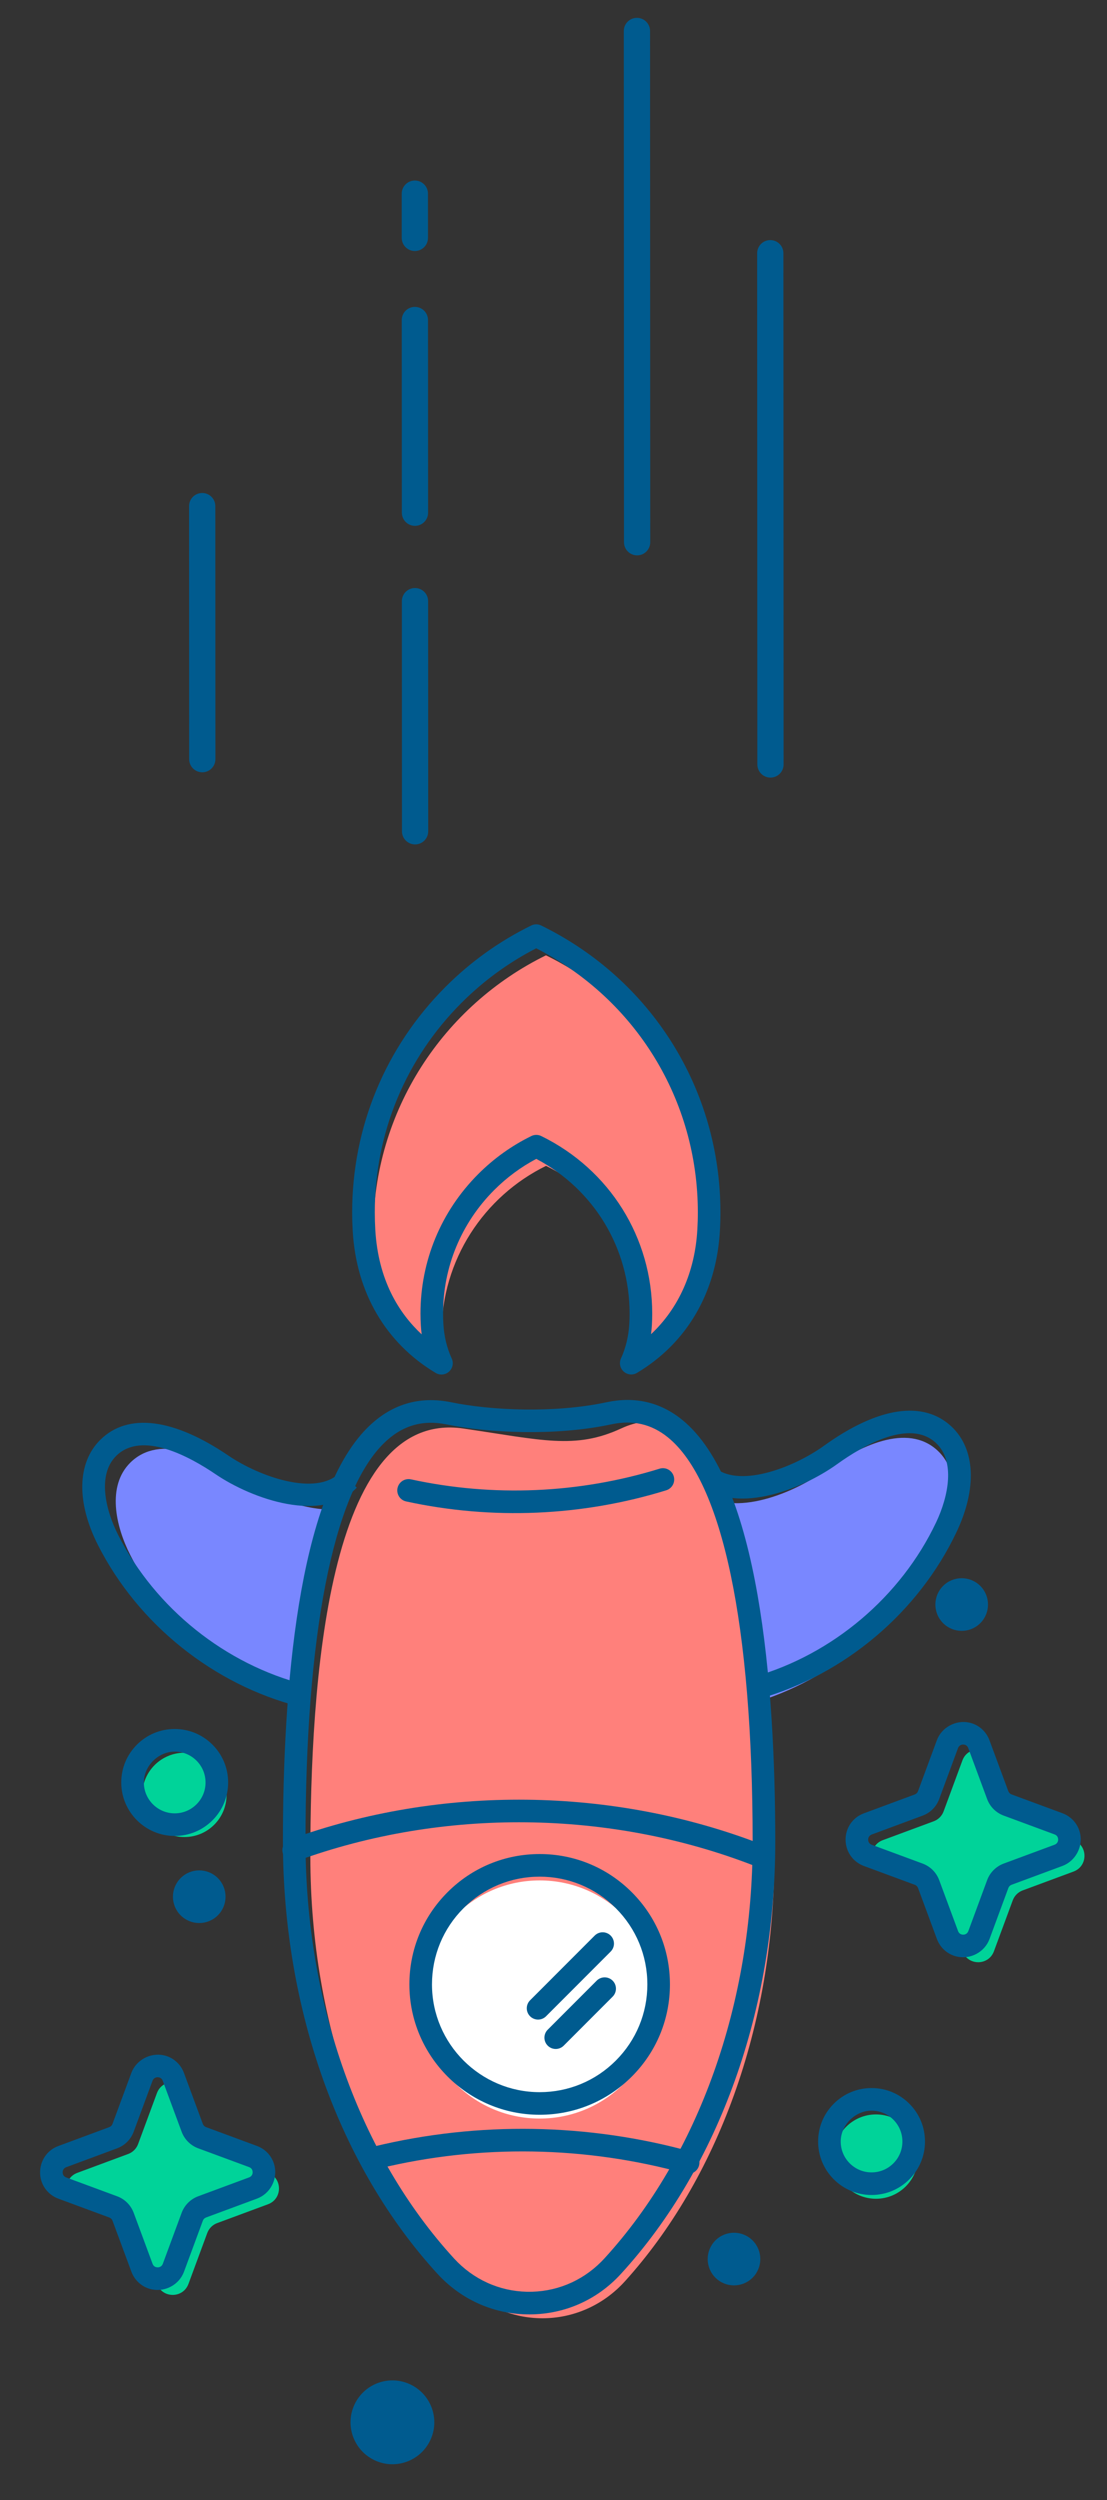 <svg xmlns="http://www.w3.org/2000/svg" xmlns:xlink="http://www.w3.org/1999/xlink" id="Layer_1" x="0px" y="0px" width="126.5px" height="285.5px" viewBox="0 0 126.5 285.5" xml:space="preserve"><rect x="0" y="0" width="126.5" height="285.5" fill="#333333" stroke="none"/><path fill="#7987FF" d="M85.78,194.559c9.382-2.669,17.487-9.528,21.669-18.341c1.617-3.409,2.46-7.978-0.295-10.556  c-3.482-3.261-9.064-0.481-12.937,2.305c-3.871,2.788-11.06,5.506-14.409,2.107"></path><path fill="#7987FF" d="M14.892,177.584c4.101,8.06,11.527,14.344,20.12,17.137c0.182-4.014-0.02-8.111,0.747-12.046  c0.668-3.439,2.341-6.526,3.161-9.925c0.04-0.164,0.124-0.307,0.176-0.467c-3.581,0.547-8.294-1.334-11.206-3.311  c-3.947-2.68-9.604-5.305-12.996-1.95C12.214,169.679,13.181,174.221,14.892,177.584"></path><path fill="#005B8F" d="M79.58,169.162l1.839-1.813c2.722,2.762,9.208,0.291,12.735-2.249c6.17-4.44,11.346-5.222,14.573-2.199  c2.729,2.556,2.946,7.061,0.578,12.052c-4.341,9.146-12.744,16.258-22.482,19.027l-0.706-2.483  c9.033-2.569,16.829-9.168,20.856-17.651c1.437-3.029,2.188-7.001-0.012-9.06c-3.006-2.815-8.369,0.302-11.3,2.41  C91.588,170.131,83.618,173.26,79.58,169.162z"></path><path fill="#005B8F" d="M11.437,164.443c0.009-0.009,0.018-0.017,0.027-0.026c3.144-3.11,8.338-2.472,14.627,1.797  c3.556,2.417,10.009,4.688,12.708,1.986c0.028-0.028,0.057-0.058,0.085-0.088l1.887,1.762c-3.885,4.181-11.978,1.299-16.132-1.524  c-2.985-2.026-8.433-4.994-11.36-2.097c-0.005,0.005-0.011,0.011-0.016,0.016c-2.123,2.124-1.261,6.061,0.256,9.042  c4.258,8.369,12.233,14.751,21.333,17.07l-0.638,2.502c-9.808-2.501-18.405-9.38-22.997-18.401  C8.721,171.574,8.804,167.078,11.437,164.443z"></path><path fill="#00D399" d="M109.987,222.823l-2.155-5.813c-0.193-0.524-0.606-0.938-1.133-1.133l-5.813-2.148  c-1.67-0.617-1.671-2.979-0.002-3.596l5.813-2.153c0.524-0.193,0.938-0.607,1.132-1.133l2.148-5.813  c0.617-1.67,2.978-1.67,3.597-0.001l2.152,5.812c0.195,0.525,0.608,0.938,1.133,1.132l5.815,2.15  c1.669,0.617,1.669,2.977-0.001,3.595l-5.811,2.153c-0.525,0.194-0.938,0.608-1.132,1.133l-2.15,5.813  C112.965,224.49,110.604,224.493,109.987,222.823"></path><path fill="#005B8F" d="M97.556,207.812c0.326-0.327,0.72-0.577,1.167-0.743l5.811-2.153c0.174-0.065,0.308-0.199,0.37-0.37  l2.149-5.813c0.547-1.484,2.177-2.355,3.708-2.021c1.063,0.232,1.927,0.986,2.309,2.018l2.153,5.813  c0.063,0.171,0.198,0.305,0.369,0.368l5.815,2.149c1.031,0.381,1.786,1.244,2.02,2.309c0.334,1.528-0.531,3.157-2.017,3.709  l-5.813,2.152c-0.172,0.063-0.307,0.197-0.37,0.37l-2.148,5.814c-0.557,1.504-2.162,2.357-3.707,2.021  c-1.063-0.232-1.928-0.986-2.311-2.018l-2.153-5.814c-0.063-0.171-0.198-0.306-0.369-0.368l-5.815-2.149  c-1.03-0.382-1.785-1.244-2.019-2.308C96.466,209.691,96.784,208.583,97.556,207.812z M106.585,206.596  c-0.329,0.329-0.718,0.578-1.156,0.74l-5.81,2.153c-0.321,0.119-0.461,0.423-0.393,0.735c0.046,0.212,0.179,0.359,0.392,0.438  l5.815,2.149c0.879,0.325,1.568,1.015,1.894,1.894l2.154,5.813c0.08,0.213,0.228,0.346,0.439,0.393  c0.313,0.067,0.617-0.074,0.736-0.395l2.147-5.813c0.322-0.875,1.021-1.573,1.896-1.896l5.811-2.152  c0.313-0.117,0.461-0.421,0.393-0.735c-0.047-0.213-0.18-0.36-0.393-0.439l-5.815-2.15c-0.879-0.324-1.569-1.014-1.895-1.893  l-2.153-5.813c-0.08-0.214-0.228-0.346-0.439-0.392c-0.313-0.069-0.617,0.078-0.734,0.393l-2.149,5.813  C107.164,205.876,106.915,206.266,106.585,206.596z"></path><path fill="#00D399" d="M17.939,260.814l-2.153-5.812c-0.195-0.525-0.608-0.938-1.133-1.132l-5.814-2.15  c-1.668-0.616-1.669-2.978,0-3.595l5.811-2.154c0.524-0.193,0.938-0.607,1.132-1.133l2.15-5.813c0.617-1.67,2.978-1.67,3.595-0.003  l2.154,5.813c0.195,0.523,0.608,0.937,1.133,1.133l5.814,2.147c1.669,0.618,1.669,2.978,0.001,3.597l-5.812,2.152  c-0.525,0.194-0.939,0.608-1.132,1.133l-2.148,5.813C20.917,262.481,18.558,262.483,17.939,260.814"></path><path fill="#005B8F" d="M5.508,245.802c0.327-0.327,0.719-0.577,1.167-0.743l5.811-2.153c0.172-0.064,0.306-0.197,0.37-0.369  l2.15-5.813c0.548-1.485,2.176-2.354,3.708-2.021c1.063,0.233,1.926,0.987,2.309,2.019l2.153,5.813  c0.064,0.172,0.199,0.307,0.37,0.37l5.813,2.148c1.032,0.381,1.787,1.244,2.021,2.309c0.339,1.546-0.516,3.152-2.019,3.709  l-5.812,2.152c-0.174,0.064-0.308,0.199-0.369,0.368l-2.15,5.816c-0.553,1.5-2.161,2.358-3.708,2.021  c-1.064-0.232-1.927-0.987-2.31-2.019l-2.153-5.813c-0.063-0.171-0.198-0.306-0.37-0.369l-5.815-2.15  c-1.03-0.38-1.785-1.242-2.019-2.306C4.422,247.699,4.748,246.563,5.508,245.802z M14.538,244.586  c-0.33,0.33-0.719,0.579-1.157,0.741l-5.81,2.153c-0.32,0.119-0.461,0.423-0.393,0.735c0.046,0.212,0.178,0.359,0.391,0.438  l5.815,2.149c0.879,0.325,1.57,1.016,1.896,1.895l2.153,5.813c0.079,0.214,0.228,0.346,0.44,0.393  c0.313,0.067,0.618-0.076,0.734-0.393l2.149-5.815c0.32-0.871,1.019-1.572,1.896-1.896l5.811-2.152  c0.321-0.12,0.461-0.424,0.393-0.735c-0.046-0.212-0.178-0.36-0.393-0.44l-5.813-2.147c-0.879-0.325-1.57-1.016-1.896-1.895  l-2.154-5.813c-0.08-0.214-0.227-0.346-0.439-0.392c-0.313-0.069-0.62,0.078-0.734,0.393l-2.15,5.813  C15.116,243.867,14.867,244.257,14.538,244.586z"></path><path fill="#FF807B" d="M52.567,260.51c5.099,5.632,13.757,5.63,18.852-0.007c10.433-11.537,17.075-28.97,17.067-48.476  c-0.008-19.757-3.246-55.49-17.505-48.905c-5.266,2.432-9.069,1.314-18.047,0.006c-15.543-2.263-17.477,29.162-17.469,48.918  C35.473,231.552,42.127,248.979,52.567,260.51"></path><path fill="#005B8F" d="M41.962,163.062C41.962,163.062,41.962,163.062,41.962,163.062c2.696-2.697,5.928-3.684,9.606-2.929  c4.5,0.922,11.73,1.279,17.74-0.004c3.236-0.691,6.144-0.018,8.639,2c8.787,7.107,10.639,30.115,10.646,48.164  c0.006,19.122-6.415,37.108-17.618,49.349c-2.814,3.094-6.687,4.733-10.805,4.645c-3.904-0.084-7.521-1.73-10.184-4.636  c-11.212-12.233-17.648-30.215-17.656-49.337C32.325,193.16,33.991,171.038,41.962,163.062z M68.701,258.283  c0.125-0.125,0.247-0.253,0.368-0.385c10.771-11.77,16.947-29.121,16.939-47.604c-0.008-24.72-3.447-41.111-9.686-46.157  c-1.887-1.525-4.005-2.011-6.477-1.483c-6.374,1.361-14.034,0.985-18.798,0.009c-2.813-0.577-5.188,0.15-7.26,2.224  c-5.732,5.734-8.885,21.868-8.876,45.427c0.007,18.483,6.195,35.83,16.977,47.593c2.183,2.381,5.143,3.73,8.335,3.8  C63.417,261.773,66.428,260.559,68.701,258.283z"></path><path fill="#FFFFFF" d="M48.073,228.334c0.003,7.511,6.093,13.596,13.602,13.592c7.51-0.002,13.595-6.092,13.591-13.601  c-0.002-7.509-6.092-13.595-13.602-13.592C54.156,214.736,48.071,220.826,48.073,228.334"></path><path fill="#005B8F" d="M51.138,216.084c2.811-2.813,6.549-4.362,10.526-4.363c3.977-0.002,7.716,1.546,10.528,4.356  s4.363,6.549,4.364,10.526c0.001,3.976-1.546,7.714-4.356,10.527c-2.812,2.813-6.549,4.362-10.525,4.365  c-8.208,0.002-14.89-6.674-14.893-14.883C46.78,222.637,48.328,218.897,51.138,216.084z M70.373,235.306  c2.324-2.325,3.603-5.416,3.602-8.701c-0.001-3.288-1.282-6.378-3.606-8.701c-2.325-2.323-5.416-3.602-8.704-3.601  c-3.287,0.001-6.376,1.281-8.7,3.606c-2.324,2.325-3.602,5.416-3.601,8.703c0.004,6.784,5.526,12.303,12.311,12.301  C64.961,238.911,68.05,237.631,70.373,235.306z"></path><path fill="#FF807B" d="M48.306,155.441c0.655-0.152,1.358-0.24,2.117-0.239c0.1-0.001,0.196,0.012,0.295,0.014  c-0.106-0.548-0.189-1.111-0.225-1.709c-0.024-0.415-0.037-0.833-0.036-1.251c-0.003-8.405,4.872-15.652,11.94-19.12  c7.071,3.463,11.953,10.705,11.957,19.11c0,0.42-0.013,0.838-0.036,1.252c-0.019,0.339-0.059,0.663-0.103,0.985  c0.419-0.355,0.876-0.694,1.403-0.998c1.821-1.049,3.978-4.32,5.364-7.26c-0.249-3.094-0.058-6.202,0.957-9.179  c-1.273-12.32-8.898-22.735-19.552-27.954c-11.681,5.732-19.742,17.711-19.736,31.602c0,0.694,0.021,1.385,0.06,2.068  C43.032,148.241,45.177,152.457,48.306,155.441"></path><path fill="#005B8F" d="M50.908,112.698C50.909,112.698,50.908,112.699,50.908,112.698c2.868-2.87,6.164-5.229,9.798-7.012  c0.359-0.175,0.778-0.176,1.137,0c12.63,6.186,20.479,18.733,20.483,32.746c0.001,0.72-0.021,1.435-0.062,2.144  c-0.303,5.257-2.261,9.834-5.659,13.235c-1.125,1.125-2.405,2.122-3.808,2.961c-0.485,0.291-1.103,0.231-1.524-0.146  c-0.421-0.378-0.548-0.985-0.313-1.499c0.551-1.203,0.871-2.533,0.953-3.952c0.023-0.39,0.034-0.783,0.034-1.178  c-0.004-7.468-4.073-14.177-10.665-17.661c-1.769,0.939-3.383,2.134-4.805,3.557c-3.771,3.774-5.848,8.787-5.847,14.112  c0.001,0.394,0.013,0.786,0.036,1.178c0.083,1.42,0.404,2.749,0.955,3.951c0.236,0.514,0.119,1.105-0.312,1.5  c-0.421,0.377-1.039,0.437-1.524,0.146c-5.701-3.406-9.067-9.156-9.478-16.189c-0.041-0.709-0.063-1.422-0.064-2.142  C40.242,128.728,44.029,119.583,50.908,112.698z M61.276,108.29c-3.154,1.621-6.025,3.715-8.541,6.233  c-6.392,6.396-9.911,14.893-9.907,23.923c0,0.67,0.021,1.334,0.059,1.995c0.335,5.748,2.692,9.509,5.301,11.937  c-0.045-0.344-0.078-0.69-0.098-1.043c-0.026-0.438-0.038-0.878-0.04-1.324c-0.001-6.02,2.344-11.68,6.603-15.942  c1.774-1.775,3.813-3.235,6.062-4.339c0.358-0.176,0.778-0.176,1.137-0.001c7.816,3.829,12.674,11.595,12.679,20.269  c0,0.445-0.013,0.89-0.039,1.327c-0.02,0.349-0.052,0.693-0.096,1.033c3.174-2.981,5.015-7.118,5.291-11.931  c0.039-0.659,0.059-1.322,0.058-1.992C79.739,125.625,72.68,114.133,61.276,108.29z"></path><path fill="#00D399" d="M95.285,246.273c-0.001-2.66,2.154-4.817,4.813-4.817c2.66-0.001,4.816,2.154,4.817,4.814  c0.002,2.659-2.153,4.815-4.813,4.816C97.442,251.089,95.285,248.934,95.285,246.273"></path><path fill="#005B8F" d="M95.275,240.233c1.153-1.154,2.687-1.79,4.318-1.79c1.631-0.001,3.165,0.633,4.318,1.786  c1.154,1.153,1.79,2.688,1.79,4.318c0.001,1.631-0.634,3.164-1.787,4.318c-1.152,1.154-2.686,1.789-4.317,1.79  c-1.631,0-3.164-0.635-4.317-1.787c-1.154-1.153-1.79-2.687-1.791-4.317C93.488,242.92,94.123,241.387,95.275,240.233z   M102.089,247.041c0.666-0.666,1.032-1.551,1.031-2.492c0-0.942-0.367-1.827-1.032-2.492c-0.666-0.666-1.551-1.032-2.494-1.031  c-1.881-0.001-3.523,1.643-3.522,3.524c0,0.942,0.367,1.828,1.033,2.493s1.552,1.031,2.493,1.03  C100.539,248.074,101.424,247.707,102.089,247.041z"></path><path fill="#00D399" d="M16.261,204.967c-0.002-2.659,2.154-4.816,4.813-4.816c2.66-0.001,4.818,2.155,4.817,4.814  c0.001,2.659-2.154,4.816-4.813,4.816C18.419,209.784,16.261,207.628,16.261,204.967"></path><path fill="#005B8F" d="M15.644,199.232c1.153-1.154,2.687-1.79,4.317-1.791c1.631,0,3.165,0.635,4.319,1.788  c1.153,1.152,1.79,2.686,1.791,4.317c0,1.631-0.634,3.165-1.787,4.318c-1.153,1.154-2.687,1.79-4.318,1.791  c-3.367,0-6.107-2.738-6.109-6.104C13.855,201.92,14.491,200.386,15.644,199.232z M22.457,206.04  c0.666-0.665,1.032-1.551,1.031-2.492c0-0.941-0.367-1.827-1.033-2.493c-0.666-0.665-1.552-1.031-2.493-1.03  c-1.884,0.001-3.524,1.642-3.523,3.525c0,1.943,1.583,3.524,3.526,3.524C20.906,207.073,21.791,206.706,22.457,206.04z"></path><path fill="#005B8F" d="M32.646,210.357c0.129-0.129,0.289-0.233,0.473-0.3c17.228-6.26,36.91-6.044,53.998,0.591  c0.664,0.259,0.994,1.007,0.736,1.671c-0.262,0.667-1.007,0.994-1.672,0.736c-16.513-6.412-35.532-6.62-52.182-0.571  c-0.669,0.243-1.411-0.103-1.654-0.772C32.168,211.226,32.302,210.701,32.646,210.357z"></path><path fill="#005B8F" d="M42.192,245.443c0.163-0.163,0.37-0.284,0.61-0.341c11.886-2.864,24.396-2.654,36.178,0.606  c0.687,0.189,1.091,0.901,0.899,1.589c-0.189,0.687-0.9,1.089-1.588,0.899c-11.36-3.144-23.423-3.347-34.884-0.585  c-0.693,0.167-1.391-0.26-1.558-0.953C41.74,246.206,41.885,245.751,42.192,245.443z"></path><path fill="#005B8F" d="M20.643,218.72c1.175,1.174,3.078,1.173,4.252-0.002c1.173-1.175,1.173-3.078-0.001-4.251  c-1.174-1.174-3.079-1.175-4.252,0C19.466,215.642,19.468,217.546,20.643,218.72"></path><path fill="#005B8F" d="M81.752,260.099c1.174,1.173,3.078,1.172,4.251-0.003c1.174-1.174,1.174-3.078-0.001-4.251  c-1.174-1.174-3.079-1.174-4.253,0.001C80.576,257.02,80.577,258.925,81.752,260.099"></path><path fill="#005B8F" d="M107.77,185.355c1.175,1.175,3.078,1.175,4.253-0.001c1.173-1.174,1.173-3.077-0.003-4.252  c-1.175-1.174-3.078-1.173-4.251,0.002C106.594,182.279,106.595,184.183,107.77,185.355"></path><path fill="#005B8F" d="M42.737,280.913c2.375,1.163,5.241,0.182,6.404-2.193c1.164-2.372,0.182-5.241-2.192-6.405  c-2.373-1.161-5.241-0.182-6.405,2.193C39.382,276.882,40.363,279.749,42.737,280.913"></path><path fill="#005B8F" d="M62.59,231.778l5.593-5.597c0.504-0.505,1.321-0.505,1.826-0.001c0.504,0.504,0.504,1.321,0,1.826  l-5.593,5.597c-0.504,0.504-1.321,0.504-1.825,0C62.086,233.1,62.086,232.282,62.59,231.778z"></path><path fill="#005B8F" d="M60.574,228.422l7.382-7.389c0.504-0.504,1.321-0.504,1.826,0c0.504,0.504,0.505,1.321,0.001,1.825  l-7.383,7.389c-0.504,0.504-1.322,0.504-1.826,0C60.07,229.743,60.07,228.926,60.574,228.422z"></path><path fill="#005B8F" d="M45.775,169.283c0.3-0.3,0.743-0.446,1.188-0.35c9.397,2.042,19.221,1.621,28.409-1.218  c0.681-0.211,1.403,0.171,1.614,0.853c0.21,0.681-0.17,1.403-0.853,1.615c-9.611,2.97-19.888,3.41-29.719,1.273  c-0.697-0.151-1.139-0.839-0.987-1.535C45.482,169.67,45.606,169.453,45.775,169.283z"></path><path fill="#005B8F" d="M86.962,27.856c0.271-0.271,0.646-0.439,1.061-0.439c0.828,0,1.5,0.67,1.5,1.499l0.021,58.381  c0,0.829-0.671,1.5-1.499,1.5c-0.829,0-1.5-0.671-1.501-1.5l-0.021-58.381C86.522,28.502,86.69,28.127,86.962,27.856z"></path><path fill="#005B8F" d="M71.722,2.478c0.271-0.271,0.646-0.439,1.061-0.439c0.829,0,1.5,0.67,1.501,1.499l0.021,58.381  c0,0.829-0.671,1.5-1.5,1.5c-0.828,0-1.5-0.671-1.5-1.5L71.283,3.539C71.283,3.124,71.45,2.749,71.722,2.478z"></path><path fill="#005B8F" d="M46.349,35.484c0.271-0.271,0.646-0.439,1.061-0.439c0.829,0,1.5,0.67,1.5,1.5l0.009,22.004  c0.001,0.828-0.67,1.5-1.499,1.5c-0.829,0-1.5-0.671-1.5-1.5l-0.01-22.004C45.91,36.131,46.078,35.755,46.349,35.484z"></path><path fill="#005B8F" d="M46.345,21.056c0.271-0.271,0.646-0.44,1.061-0.44c0.828,0,1.5,0.671,1.5,1.5l0.001,5.05  c0,0.829-0.671,1.5-1.5,1.501c-0.828,0-1.5-0.671-1.5-1.5l-0.001-5.05C45.906,21.703,46.074,21.328,46.345,21.056z"></path><path fill="#005B8F" d="M46.362,67.587c0.271-0.271,0.646-0.439,1.061-0.439c0.829,0,1.5,0.671,1.5,1.5l0.01,26.279  c0,0.829-0.67,1.5-1.5,1.5c-0.829,0-1.5-0.671-1.5-1.5l-0.01-26.279C45.923,68.234,46.09,67.859,46.362,67.587z"></path><path fill="#005B8F" d="M22.045,56.736c0.271-0.271,0.646-0.439,1.061-0.439c0.829,0,1.5,0.67,1.5,1.499l0.01,28.896  c0,0.829-0.671,1.5-1.5,1.5c-0.829,0-1.5-0.671-1.5-1.5l-0.01-28.896C21.606,57.382,21.774,57.007,22.045,56.736z"></path></svg>